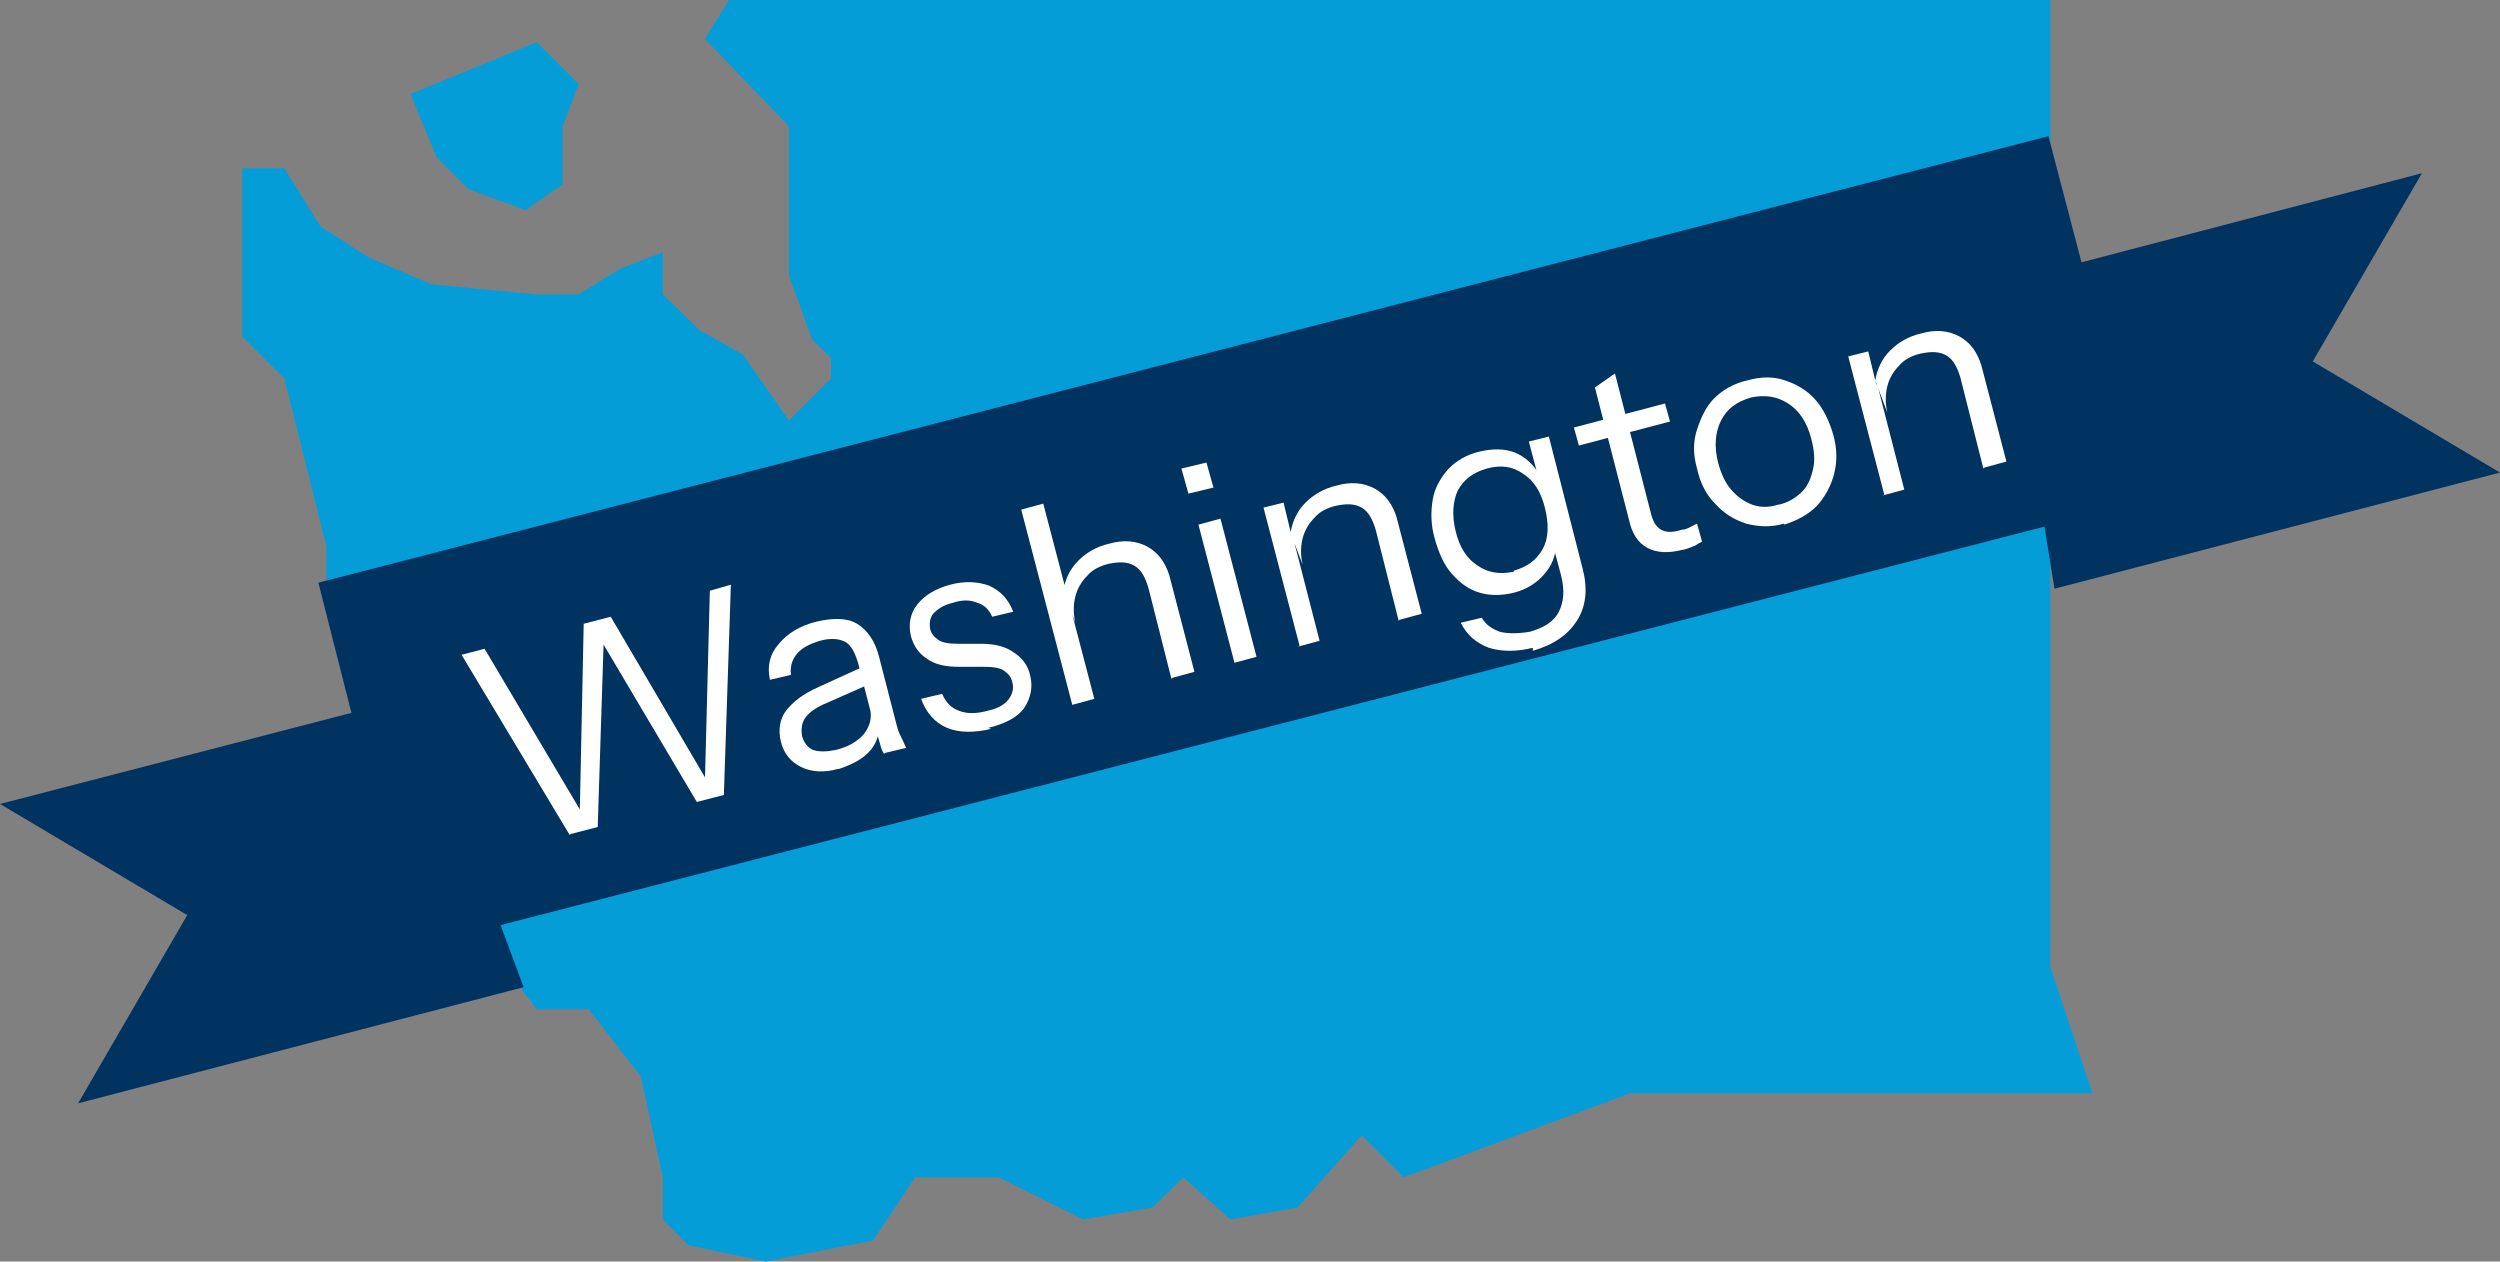 <?xml version="1.0" encoding="UTF-8"?> <svg xmlns="http://www.w3.org/2000/svg" id="Layer_1" data-name="Layer 1" version="1.1" viewBox="0 0 249.7 126"><rect x="0" y="0" width="249.7" height="126" fill="#808080" stroke="none"/><defs><style> .cls-1 { fill: #013361; } .cls-1, .cls-2, .cls-3 { stroke-width: 0px; } .cls-2 { fill: #fff; } .cls-3 { fill: #059dd8; } </style></defs><g><polygon class="cls-3" points="204.8 96.6 204.8 0 72.8 0 70.4 3.9 78.8 12.6 78.8 27.5 81.1 33.9 83 35.8 83 37.8 78.8 42 74.2 35.4 69.9 33 66.2 29.4 66.2 25.2 62 26.8 57.8 29.4 53.6 29.4 43.1 28.4 36.8 25.7 32 22.6 28.4 16.8 24.2 16.8 24.2 33.6 28.4 37.8 32.6 54.6 32.6 58.8 35.7 68.4 41 73.5 36.8 76.1 36.8 84 41 84 41 88.2 36.8 91.2 36.8 96.6 41 100.8 45.2 96.6 50.4 96.6 53.6 100.8 58.8 100.8 64 107.5 66.2 117.6 66.2 121.8 68.8 124.4 76.5 126 87.2 123.9 91.4 117.6 99.8 117.6 108.2 121.8 115.1 120.6 118.2 117.6 122.9 121.8 129.6 120.6 136 113.4 140.2 117.6 162.8 109.2 209 109.2 204.8 96.6"></polygon><polygon class="cls-3" points="46.8 18.9 52.5 21 56.2 18.4 56.2 12.6 57.8 8.4 53.6 4.2 41 9.4 43.6 15.7 46.8 18.9"></polygon></g><g><polygon class="cls-1" points="205.2 58.8 249.7 47.2 231 36.1 241.9 17.3 207.9 26.2 204.6 13.6 31.8 58.2 35.1 71.2 0 80.3 18.7 91.4 7.8 110.2 52.3 98.6 50 92.4 204.2 52.6 205.2 58.8"></polygon><g><path class="cls-2" d="M56.9,83.4l-10.8-18,2.3-.6,9.9,16.7h-.4c0,.1.4-19.2.4-19.2l2.7-.7,9.8,16.7h-.4c0,.1.5-19.3.5-19.3l2.1-.6-.7,21-2.7.7-9.6-16.2h.3c0,0-.6,18.7-.6,18.7l-2.7.7Z"></path><path class="cls-2" d="M88.3,75.3c-.2-.3-.3-.6-.4-1-.1-.4-.3-.9-.4-1.5h-.1s-1.7-6.6-1.7-6.6c-.3-1-.7-1.8-1.3-2.1s-1.4-.4-2.5-.1c-1,.3-1.8.7-2.3,1.3-.5.6-.7,1.3-.6,2.1l-2.1.5c-.3-1.4,0-2.6.9-3.6.8-1,2.1-1.8,3.7-2.2,1.7-.4,3.1-.4,4.1.2,1,.6,1.8,1.7,2.2,3.3l1.7,6.6c.1.4.2.8.4,1.2.2.4.4.8.6,1.3l-2.1.5ZM83.7,76.8c-1.4.4-2.7.3-3.7-.2-1-.5-1.7-1.3-2-2.5-.3-1.2-.1-2.3.5-3.1.7-.9,1.7-1.7,3.3-2.4l4.6-2.1.5,1.8-4.3,1.9c-1,.4-1.7.9-2.1,1.4-.4.5-.5,1.1-.4,1.9.2.7.6,1.2,1.1,1.4.6.2,1.3.2,2.3,0,1.2-.3,2.1-.8,2.8-1.6.6-.8.8-1.6.6-2.5l.9,1.8c0,1-.4,1.9-1.1,2.6s-1.7,1.2-2.9,1.6Z"></path><path class="cls-2" d="M99,72.8c-1.7.4-3.2.4-4.4-.1-1.2-.5-2.1-1.5-2.6-2.9l2.1-.5c.4.9.9,1.4,1.7,1.7.8.3,1.7.3,2.8,0,1-.2,1.7-.6,2.1-1.1s.6-1.1.4-1.8c-.1-.5-.4-.8-.8-1.1-.4-.3-1.1-.4-2.1-.4h-2.4c-1.3,0-2.4-.2-3.2-.8-.8-.5-1.3-1.2-1.6-2.2-.3-1.2-.1-2.3.6-3.2.7-.9,1.8-1.6,3.3-2,1.5-.4,2.8-.3,3.9.1,1.1.5,1.9,1.3,2.4,2.6l-2.1.5c-.3-.7-.8-1.2-1.5-1.4-.7-.3-1.5-.3-2.4,0-.9.2-1.5.6-1.9,1s-.5,1-.4,1.6c.1.5.4.8.8,1.1.4.3,1.1.4,2,.4h2.3c1.4,0,2.5.3,3.3.9.8.5,1.4,1.3,1.6,2.3.3,1.2,0,2.3-.6,3.2s-1.9,1.6-3.6,2Z"></path><path class="cls-2" d="M107.1,70.4l-5.1-19.5,2.2-.6,5.1,19.5-2.2.6ZM117,67.8l-2.3-9.1c-.3-1-.7-1.8-1.4-2.2-.7-.4-1.5-.4-2.5-.2-.9.2-1.7.6-2.2,1.2-.6.6-1,1.3-1.2,2.1-.2.8-.2,1.7,0,2.6l-1.2-3.2c.2-1.2.7-2.2,1.5-3,.8-.8,1.8-1.4,3.1-1.7,1.4-.4,2.7-.3,3.8.3,1.1.6,1.8,1.6,2.2,2.9l2.5,9.6-2.2.6Z"></path><path class="cls-2" d="M118.7,49.3l-.7-2.5,2.5-.6.7,2.5-2.5.6ZM123.3,66.2l-3.6-13.8,2.2-.6,3.6,13.8-2.2.6Z"></path><path class="cls-2" d="M129.8,64.5l-3.6-13.8,2-.5.8,3.3h.1s2.7,10.5,2.7,10.5l-2.2.6ZM139.7,62l-2.3-9.1c-.3-1-.7-1.8-1.4-2.2s-1.5-.4-2.5-.2c-.9.2-1.7.6-2.2,1.2-.6.6-1,1.3-1.2,2.1-.2.8-.2,1.7,0,2.6l-1.2-3.2c.2-1.2.7-2.2,1.5-3,.8-.8,1.8-1.4,3.1-1.7,1.4-.4,2.7-.3,3.8.3,1.1.6,1.8,1.6,2.2,2.9l2.5,9.6-2.2.6Z"></path><path class="cls-2" d="M153.1,64.7c-1.6.4-3.1.4-4.4,0-1.3-.5-2.2-1.3-2.8-2.5l2.1-.5c.4.7,1,1.1,1.8,1.4.8.2,1.8.2,3,0,1.4-.4,2.4-1,2.9-2,.5-1,.6-2.2.2-3.7l-.8-3h.3c0,1.1-.4,2.1-1.2,3s-1.8,1.5-3,1.8c-1.2.3-2.4.3-3.4,0-1.1-.3-2-1-2.8-1.9s-1.3-2.1-1.7-3.5c-.4-1.4-.4-2.7-.2-3.9.2-1.2.8-2.2,1.6-3.1.8-.8,1.8-1.4,3.1-1.7,1.3-.3,2.5-.3,3.5.1s1.9,1.2,2.5,2.3h-.2c0,0-.9-3.4-.9-3.4l2-.5,3.4,13.3c.5,2,.3,3.7-.6,5.1-.9,1.4-2.3,2.4-4.4,3ZM151.2,57c1.4-.4,2.3-1.1,2.9-2.2.6-1.1.6-2.5.2-4.1-.4-1.6-1.1-2.7-2.2-3.4-1-.7-2.2-.9-3.6-.5-1.4.4-2.3,1.1-2.9,2.2-.5,1.1-.6,2.5-.2,4.1.4,1.6,1.1,2.7,2.2,3.4,1,.7,2.2.9,3.6.6Z"></path><path class="cls-2" d="M157.7,44.5l-.5-1.8,9.1-2.4.5,1.8-9.1,2.4ZM168.1,54.9c-1.5.4-2.7.3-3.6-.2-.9-.5-1.5-1.4-1.8-2.8l-3.4-13.2,2-1.4,3.6,14c.2.8.5,1.3,1,1.6.5.3,1.2.3,2.1,0,.4,0,.7-.2.9-.3s.4-.2.6-.3l.5,1.8c-.2.1-.4.2-.7.4-.3.1-.7.3-1.1.4Z"></path><path class="cls-2" d="M178.2,52.3c-1.4.4-2.6.3-3.8,0-1.2-.4-2.2-1-3.1-2-.9-.9-1.5-2.1-1.8-3.5-.4-1.4-.4-2.7,0-3.9s.9-2.3,1.7-3.1c.9-.9,2-1.5,3.3-1.8,1.4-.4,2.7-.4,3.8,0,1.2.4,2.2,1,3,1.9.8.9,1.4,2.1,1.8,3.5.4,1.4.4,2.7.1,3.9s-.9,2.3-1.7,3.2c-.9.9-2,1.5-3.3,1.9ZM177.7,50.4c.9-.2,1.7-.7,2.3-1.3.6-.6.9-1.4,1.1-2.3.2-.9.1-1.9-.2-3-.4-1.6-1.2-2.8-2.3-3.5-1.1-.7-2.3-.9-3.7-.6-1.4.4-2.4,1.1-3,2.3-.6,1.2-.7,2.6-.3,4.2.3,1.1.7,2,1.3,2.7.6.7,1.3,1.2,2.1,1.5.8.3,1.7.3,2.6,0Z"></path><path class="cls-2" d="M188.2,49.4l-3.6-13.8,2-.5.8,3.3h.1s2.7,10.5,2.7,10.5l-2.2.6ZM198.1,46.8l-2.3-9.1c-.3-1-.7-1.8-1.4-2.2-.7-.4-1.5-.4-2.5-.2-.9.2-1.7.6-2.2,1.2-.6.6-1,1.3-1.2,2.1-.2.8-.2,1.7,0,2.6l-1.2-3.2c.2-1.2.7-2.2,1.5-3s1.8-1.4,3.1-1.7c1.4-.4,2.7-.3,3.8.3,1.1.6,1.8,1.6,2.2,2.9l2.5,9.6-2.2.6Z"></path></g></g></svg> 
